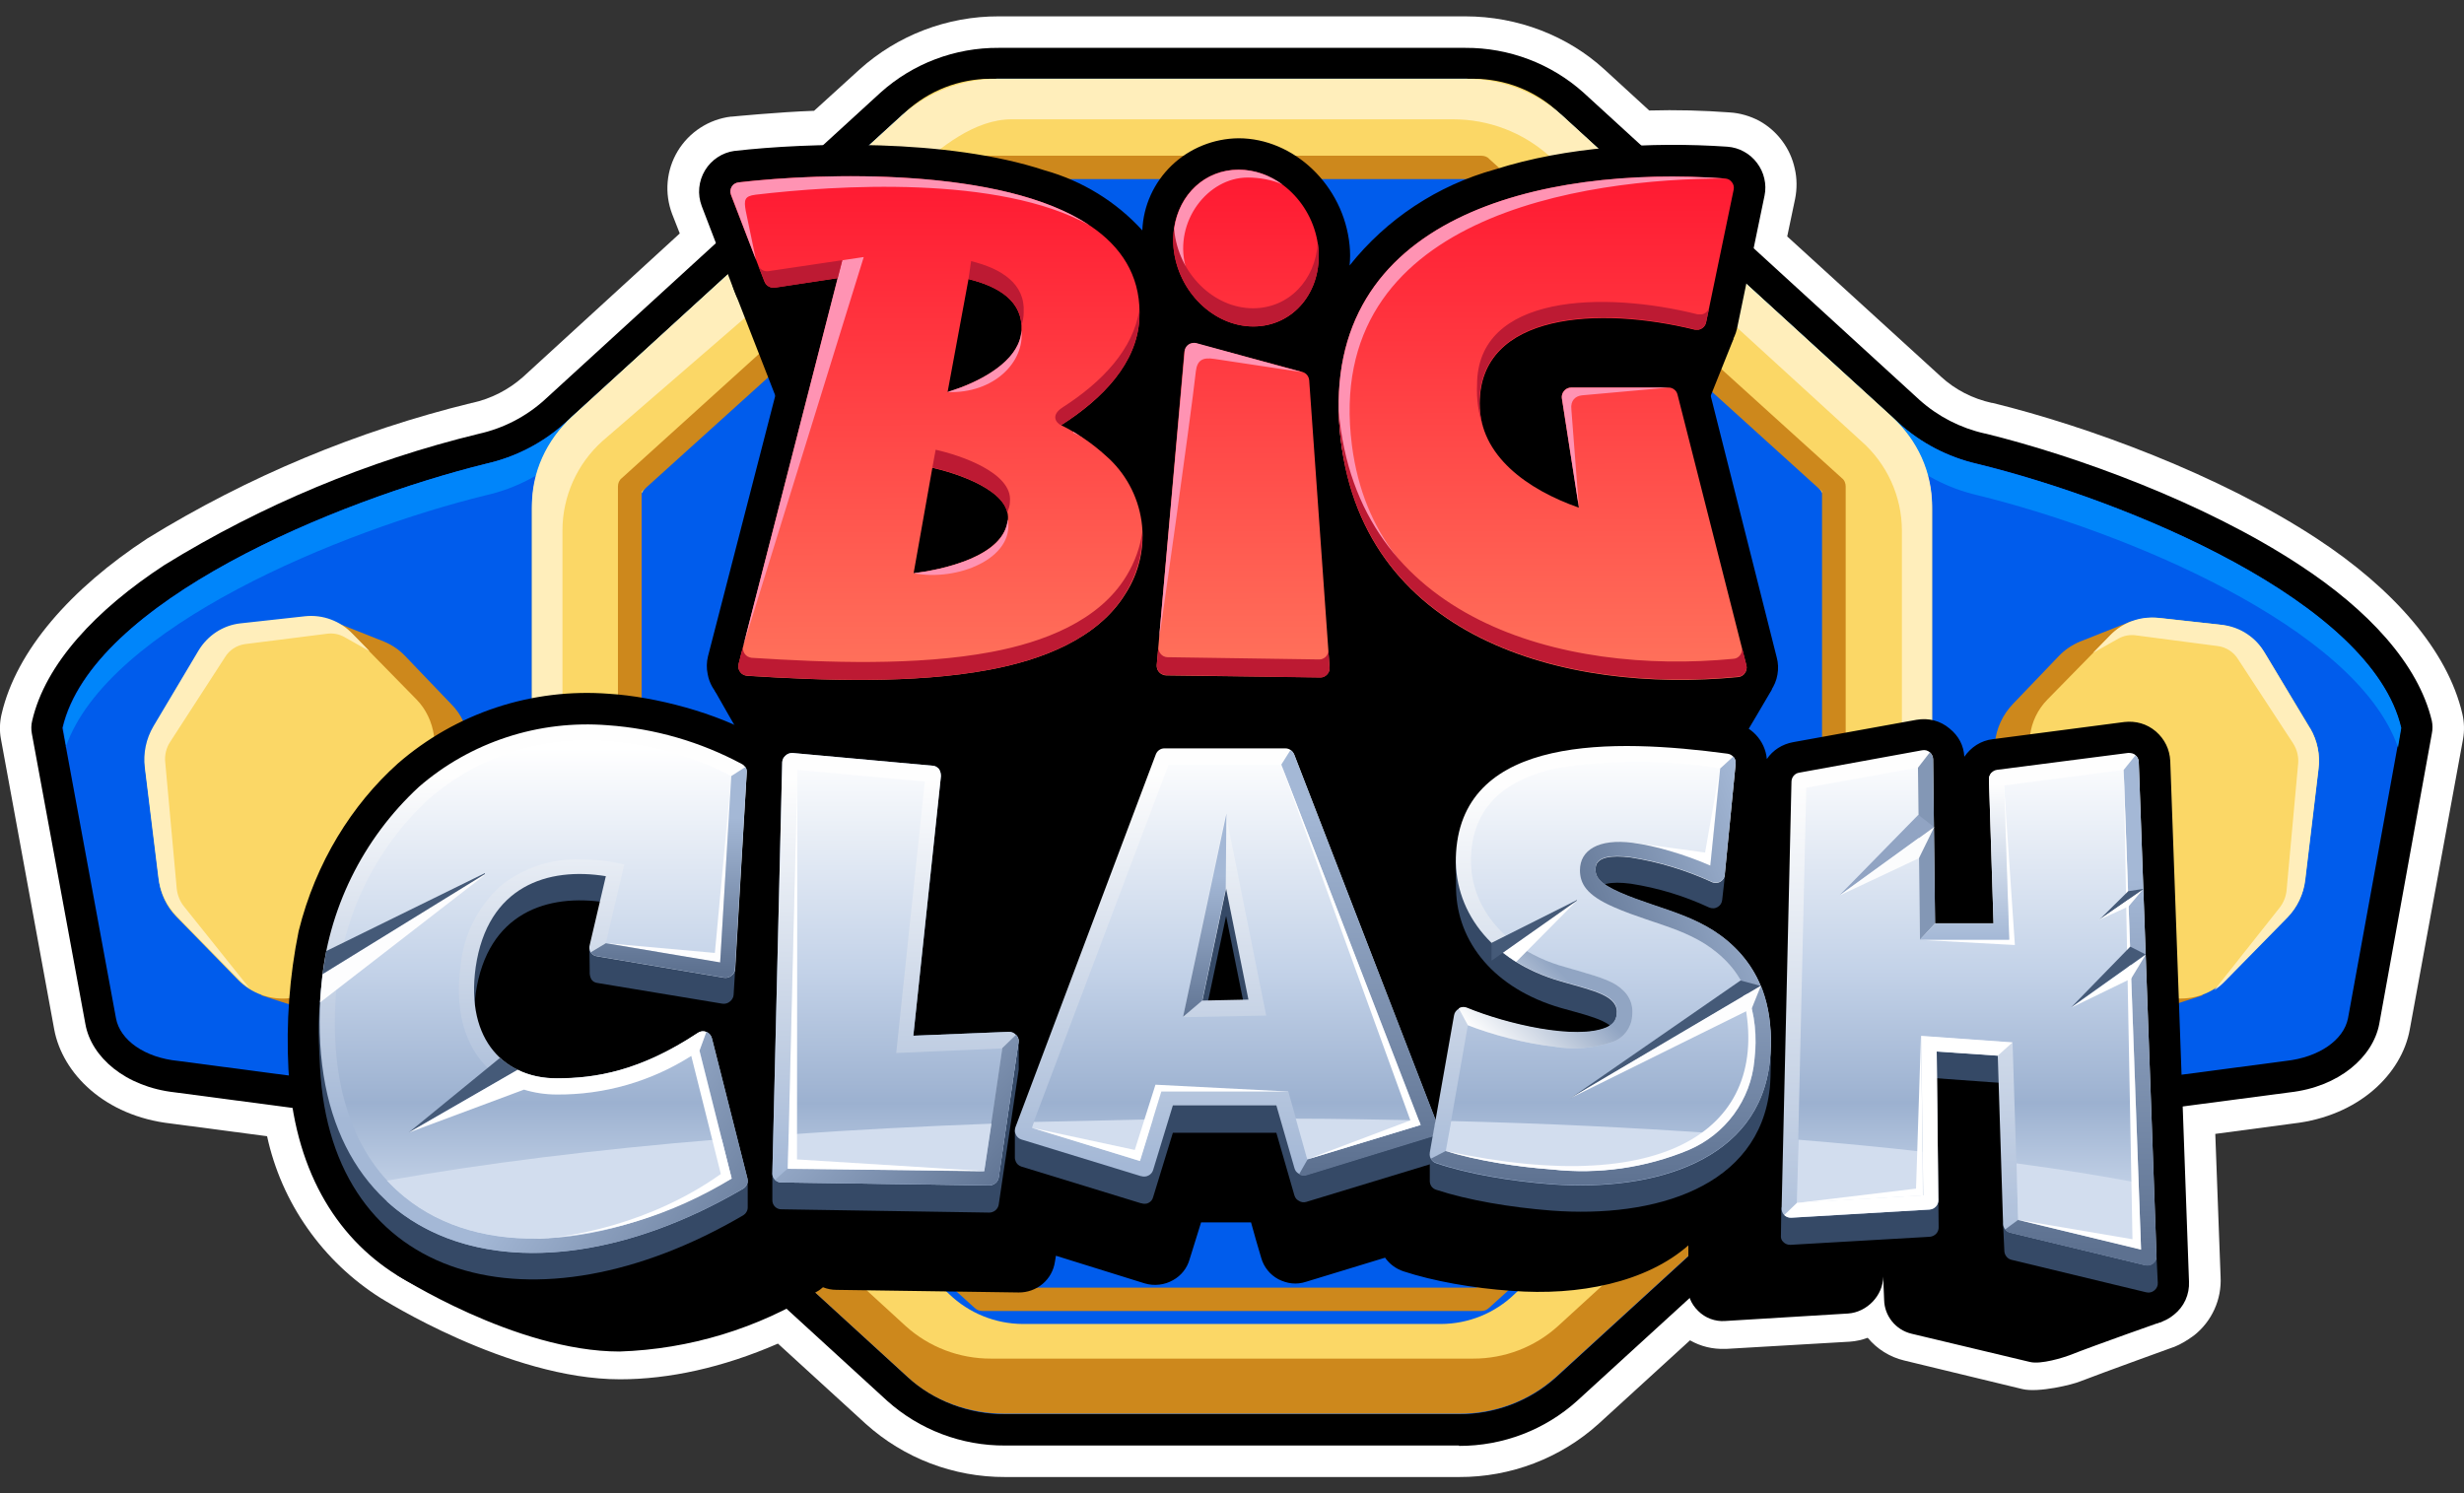 <svg width="33" height="20" viewBox="0 0 33 20" fill="none" xmlns="http://www.w3.org/2000/svg">
<rect x="0" y="0" width="33" height="20" fill="#333333" stroke="none"/>
<g clip-path="url(#clip0_2165_36)">
<g clip-path="url(#clip1_2165_36)">
<path d="M25.014 17.919C24.938 17.947 24.858 17.965 24.776 17.971L23.131 18.067H23.104C22.94 18.074 22.777 18.035 22.634 17.953L21.41 19.071C20.9 19.532 20.232 19.787 19.54 19.784H13.464C12.772 19.787 12.105 19.532 11.594 19.071L10.419 17.997C9.68 18.319 8.958 18.475 8.303 18.475C6.807 18.475 5.104 17.388 5.1 17.388C4.713 17.144 4.38 16.826 4.119 16.454C3.857 16.082 3.673 15.662 3.577 15.219L2.288 15.049C1.404 14.949 0.836 14.38 0.726 13.788L0.013 9.901C-0.009 9.788 -0.004 9.671 0.022 9.562C0.22 8.71 0.95 7.884 1.971 7.214C3.314 6.386 4.781 5.773 6.318 5.397H6.323C6.577 5.341 6.811 5.221 7.005 5.049L9.104 3.127L9.002 2.867C8.95 2.729 8.929 2.582 8.942 2.436C8.955 2.29 9.001 2.149 9.077 2.023C9.153 1.898 9.256 1.791 9.38 1.711C9.503 1.631 9.643 1.58 9.79 1.562H9.803C9.803 1.562 10.424 1.501 10.903 1.484L11.51 0.932C12.02 0.472 12.686 0.217 13.376 0.219H19.624C20.328 0.219 20.997 0.48 21.49 0.932L22.088 1.48C22.448 1.47 22.807 1.479 23.166 1.506C23.302 1.514 23.439 1.554 23.562 1.619C23.683 1.686 23.787 1.778 23.869 1.888C23.951 1.998 24.008 2.124 24.037 2.258C24.068 2.388 24.068 2.532 24.042 2.662L23.936 3.167L25.995 5.045C26.184 5.219 26.418 5.34 26.677 5.397H26.686C27.962 5.71 29.726 6.358 31.029 7.214C32.05 7.884 32.78 8.71 32.978 9.562C33.004 9.674 33.007 9.789 32.987 9.901L32.274 13.788C32.168 14.38 31.596 14.949 30.712 15.049L29.669 15.188L29.74 17.101C29.748 17.251 29.72 17.401 29.658 17.537C29.596 17.674 29.502 17.795 29.383 17.888C29.295 17.953 29.207 18.006 29.119 18.041L29.106 18.045C29.106 18.045 28.178 18.38 27.865 18.501C27.764 18.545 27.302 18.658 27.086 18.606L25.502 18.223C25.31 18.177 25.139 18.07 25.014 17.919Z" fill="white"/>
<path d="M19.54 19.362H13.464C12.879 19.366 12.313 19.151 11.88 18.762L8.65 15.806C8.342 15.531 7.954 15.361 7.542 15.319H7.537L2.345 14.632C1.676 14.558 1.223 14.158 1.144 13.719L0.427 9.828C0.416 9.77 0.417 9.711 0.431 9.654C0.607 8.893 1.285 8.167 2.204 7.567C3.505 6.765 4.927 6.172 6.415 5.81C6.742 5.737 7.044 5.581 7.291 5.358L11.792 1.241C12.225 0.851 12.79 0.637 13.376 0.641H19.624C20.209 0.638 20.775 0.852 21.208 1.241C22.708 2.614 24.208 3.986 25.709 5.358C25.956 5.579 26.256 5.733 26.58 5.806H26.585C27.821 6.11 29.533 6.736 30.796 7.567C31.715 8.167 32.388 8.893 32.569 9.654C32.581 9.711 32.581 9.77 32.569 9.828L31.865 13.715C31.781 14.158 31.328 14.558 30.664 14.632L25.472 15.315H25.463C25.045 15.367 24.653 15.536 24.354 15.81L21.124 18.762C20.692 19.153 20.126 19.369 19.54 19.367V19.362Z" fill="black"/>
<path d="M19.54 18.942H13.464C12.983 18.945 12.518 18.77 12.162 18.45L8.932 15.494C8.56 15.16 8.09 14.951 7.59 14.898L2.389 14.211C1.94 14.168 1.606 13.933 1.553 13.637L0.836 9.75C1.232 8.055 4.514 6.703 6.512 6.211C6.906 6.121 7.27 5.933 7.568 5.663C8.58 4.746 10.991 2.533 12.074 1.546C12.429 1.227 12.892 1.052 13.372 1.055H19.62C20.104 1.055 20.574 1.229 20.918 1.546L25.423 5.663C25.722 5.933 26.085 6.121 26.479 6.211C28.481 6.703 31.759 8.055 32.155 9.75L31.447 13.637C31.39 13.933 31.055 14.163 30.611 14.211L25.41 14.898C24.91 14.951 24.44 15.16 24.068 15.494L20.838 18.45C20.483 18.769 20.02 18.944 19.54 18.942Z" fill="#005CEC"/>
<path d="M0.889 10.007L0.845 9.746C1.241 8.05 4.519 6.703 6.512 6.211C6.907 6.122 7.273 5.933 7.572 5.663C8.584 4.746 10.996 2.533 12.078 1.55C12.432 1.23 12.896 1.053 13.376 1.055H19.624C20.108 1.055 20.579 1.229 20.922 1.55L25.428 5.663C25.726 5.934 26.089 6.124 26.484 6.216C28.486 6.703 31.764 8.055 32.16 9.75L32.116 10.011C31.552 8.389 28.42 7.107 26.484 6.633C26.091 6.542 25.729 6.354 25.432 6.085L20.922 1.968C20.567 1.649 20.104 1.474 19.624 1.476H13.376C12.892 1.476 12.421 1.65 12.078 1.968C10.575 3.341 9.072 4.713 7.568 6.085C7.27 6.354 6.906 6.543 6.512 6.633C4.576 7.107 1.443 8.389 0.88 10.007H0.889Z" fill="#0085FA"/>
<path d="M19.54 18.936H13.455C12.971 18.936 12.5 18.763 12.157 18.445L7.933 14.584C7.709 14.381 7.545 14.121 7.458 13.832L7.22 13.023H25.775L25.538 13.832C25.452 14.121 25.288 14.382 25.062 14.584L20.838 18.445C20.483 18.764 20.02 18.939 19.54 18.936Z" fill="#CD881C"/>
<path d="M12.131 1.498C12.44 1.213 12.847 1.055 13.27 1.055H19.73C20.152 1.055 20.557 1.211 20.865 1.498C21.886 2.429 24.253 4.598 25.331 5.576C25.503 5.735 25.641 5.926 25.735 6.14C25.828 6.353 25.877 6.583 25.876 6.816V12.437C25.876 12.911 25.678 13.359 25.331 13.676L20.865 17.763C20.555 18.044 20.15 18.199 19.73 18.198H13.27C12.849 18.199 12.442 18.044 12.131 17.763L7.669 13.676C7.497 13.518 7.359 13.326 7.265 13.113C7.171 12.9 7.123 12.67 7.124 12.437V6.816C7.124 6.342 7.322 5.894 7.669 5.576L12.131 1.498Z" fill="#FBD766"/>
<path d="M12.716 2.595C12.978 2.341 13.33 2.198 13.697 2.195H19.298C19.667 2.196 20.021 2.34 20.284 2.595L24.156 6.291C24.308 6.438 24.429 6.614 24.51 6.808C24.592 7.002 24.633 7.211 24.631 7.421V12.508C24.631 12.943 24.46 13.348 24.156 13.639L20.284 17.334C20.021 17.589 19.667 17.733 19.298 17.734H13.697C13.329 17.732 12.976 17.588 12.712 17.334L8.84 13.639C8.688 13.491 8.569 13.315 8.488 13.121C8.407 12.927 8.367 12.718 8.369 12.508V7.421C8.369 6.987 8.545 6.582 8.844 6.291L12.716 2.595Z" fill="#005CEC"/>
<path d="M4.453 8.32L5.144 8.594C5.249 8.638 5.346 8.703 5.425 8.786L6.041 9.429C6.182 9.568 6.266 9.755 6.283 9.955L6.442 11.507C6.459 11.685 6.424 11.864 6.34 12.016L5.782 13.029C5.725 13.136 5.642 13.228 5.541 13.296C5.439 13.364 5.323 13.407 5.201 13.42L4.277 13.516C4.18 13.529 4.079 13.516 3.978 13.486L3.502 13.333L4.453 8.32Z" fill="#CD881C"/>
<path d="M7.656 5.585L12.078 1.546C12.433 1.227 12.896 1.052 13.376 1.055H19.624C20.104 1.052 20.567 1.227 20.922 1.546L25.34 5.585C25.683 5.898 25.876 6.324 25.876 6.776V12.485C25.874 12.873 25.73 13.246 25.472 13.537V7.103C25.471 6.878 25.422 6.655 25.329 6.45C25.236 6.245 25.1 6.061 24.93 5.911L20.75 2.09C20.396 1.772 19.935 1.597 19.457 1.598H13.548C13.055 1.598 12.588 1.976 12.245 2.294L8.065 5.911C7.898 6.062 7.765 6.245 7.673 6.45C7.582 6.654 7.534 6.875 7.533 7.098V13.537C7.272 13.247 7.126 12.873 7.124 12.485V6.772C7.124 6.324 7.313 5.903 7.66 5.581L7.656 5.585Z" fill="#FFEEBB"/>
<path d="M19.84 2.086C19.879 2.086 19.919 2.099 19.945 2.129L24.666 6.403C24.702 6.429 24.719 6.473 24.719 6.516V13.129C24.719 13.151 24.714 13.172 24.705 13.191C24.696 13.211 24.683 13.228 24.666 13.242L19.945 17.516C19.931 17.53 19.915 17.541 19.897 17.549C19.879 17.556 19.859 17.56 19.84 17.56H13.156C13.136 17.56 13.117 17.556 13.099 17.549C13.081 17.541 13.064 17.53 13.05 17.516L8.329 13.242C8.312 13.229 8.299 13.211 8.29 13.192C8.281 13.172 8.276 13.151 8.276 13.129V6.516C8.276 6.473 8.294 6.429 8.329 6.403L13.05 2.129C13.064 2.115 13.081 2.104 13.099 2.097C13.117 2.09 13.136 2.086 13.156 2.086H19.844H19.84ZM8.593 6.582V13.06L13.218 17.247H19.774L24.402 13.06V6.582L19.782 2.399H13.226L8.598 6.582H8.593Z" fill="#CD881C"/>
<path d="M2.649 8.77C2.785 8.544 3.018 8.396 3.282 8.366L4.057 8.279C4.184 8.264 4.313 8.279 4.434 8.322C4.554 8.365 4.663 8.435 4.752 8.526L5.579 9.37C5.707 9.5 5.786 9.674 5.812 9.852L5.993 11.361C6.014 11.545 5.976 11.731 5.883 11.892L5.289 12.879C5.157 13.105 4.924 13.252 4.66 13.283L3.885 13.37C3.757 13.385 3.627 13.37 3.506 13.327C3.385 13.284 3.275 13.214 3.186 13.122L2.363 12.279C2.234 12.147 2.152 11.978 2.13 11.796L1.945 10.292C1.923 10.105 1.962 9.918 2.059 9.757L2.649 8.77Z" fill="#FBD766"/>
<path d="M28.547 8.32L27.856 8.594C27.751 8.638 27.654 8.703 27.575 8.786L26.959 9.429C26.821 9.573 26.736 9.758 26.717 9.955L26.558 11.507C26.541 11.685 26.576 11.864 26.66 12.016L27.218 13.029C27.342 13.255 27.557 13.399 27.799 13.42L28.723 13.516C28.82 13.529 28.926 13.516 29.022 13.486L29.498 13.333L28.547 8.32Z" fill="#CD881C"/>
<path d="M30.347 8.77C30.28 8.659 30.189 8.565 30.08 8.495C29.971 8.425 29.847 8.38 29.718 8.366L28.943 8.279C28.816 8.264 28.687 8.279 28.566 8.322C28.446 8.365 28.337 8.435 28.248 8.526L27.421 9.37C27.292 9.501 27.21 9.671 27.188 9.852L27.003 11.361C26.981 11.544 27.02 11.731 27.117 11.892L27.707 12.879C27.843 13.105 28.076 13.252 28.34 13.283L29.115 13.37C29.242 13.384 29.371 13.369 29.492 13.326C29.612 13.283 29.721 13.213 29.81 13.122L30.637 12.279C30.769 12.148 30.848 11.974 30.87 11.796L31.051 10.292C31.075 10.106 31.036 9.918 30.941 9.757L30.347 8.77Z" fill="#FBD766"/>
<path d="M30.936 9.754L30.329 8.741C30.272 8.64 30.191 8.555 30.094 8.491C29.997 8.426 29.886 8.386 29.77 8.371L28.895 8.276C28.778 8.264 28.66 8.279 28.55 8.32C28.44 8.36 28.341 8.426 28.261 8.51L28.032 8.745L28.371 8.554C28.442 8.514 28.524 8.499 28.604 8.51L29.704 8.654C29.759 8.661 29.812 8.681 29.858 8.711C29.905 8.741 29.944 8.781 29.973 8.828L30.712 9.958C30.765 10.041 30.788 10.139 30.778 10.236L30.624 11.924C30.616 12.011 30.582 12.094 30.527 12.163L29.656 13.263C29.707 13.229 29.755 13.189 29.797 13.145L30.633 12.293C30.765 12.158 30.853 11.976 30.875 11.78L31.051 10.31C31.076 10.119 31.038 9.926 30.941 9.758L30.936 9.754ZM2.055 9.728L2.658 8.715C2.781 8.51 2.988 8.376 3.216 8.35L4.088 8.254C4.204 8.242 4.322 8.257 4.432 8.298C4.542 8.339 4.641 8.404 4.721 8.489L4.95 8.723L4.611 8.532C4.54 8.493 4.458 8.477 4.378 8.489L3.278 8.628C3.224 8.636 3.172 8.656 3.126 8.686C3.081 8.716 3.042 8.755 3.014 8.802L2.279 9.937C2.226 10.018 2.203 10.114 2.213 10.21L2.367 11.902C2.376 11.989 2.411 12.076 2.464 12.141L3.34 13.236C3.288 13.203 3.241 13.163 3.199 13.119L2.363 12.267C2.228 12.126 2.143 11.946 2.121 11.754L1.94 10.28C1.916 10.088 1.957 9.895 2.055 9.728Z" fill="#FFEEBB"/>
<path d="M15.299 3.086C15.312 2.756 15.454 2.444 15.694 2.214C15.934 1.985 16.254 1.855 16.588 1.852C17.327 1.852 17.996 2.482 18.075 3.286C18.084 3.373 18.084 3.469 18.075 3.556C18.57 2.933 19.253 2.482 20.024 2.269C20.979 1.965 22.101 1.895 23.135 1.965C23.213 1.971 23.289 1.993 23.357 2.031C23.425 2.068 23.485 2.12 23.531 2.182C23.578 2.244 23.612 2.315 23.629 2.391C23.647 2.467 23.648 2.545 23.632 2.621L23.263 4.404C23.247 4.475 23.217 4.542 23.175 4.602C23.133 4.662 23.079 4.713 23.016 4.752C22.954 4.791 22.885 4.817 22.812 4.829C22.74 4.841 22.666 4.839 22.594 4.821L22.572 4.812C22.648 4.846 22.715 4.897 22.769 4.96C22.822 5.023 22.86 5.098 22.88 5.178L23.795 8.804C23.816 8.88 23.819 8.959 23.805 9.036C23.792 9.114 23.761 9.187 23.716 9.252C23.671 9.317 23.613 9.371 23.544 9.411C23.476 9.451 23.399 9.475 23.32 9.482C21.384 9.669 19.188 9.199 18.137 7.621L18.225 8.908C18.231 8.983 18.221 9.058 18.196 9.129C18.171 9.2 18.132 9.266 18.08 9.321C18.028 9.376 17.966 9.42 17.896 9.45C17.826 9.48 17.751 9.495 17.675 9.495L15.607 9.465C15.494 9.462 15.385 9.425 15.294 9.359C15.204 9.293 15.136 9.201 15.101 9.095C15.077 9.025 15.068 8.951 15.074 8.878V8.873L15.101 8.578C14.595 9.01 13.976 9.292 13.314 9.391C12.28 9.582 11.031 9.539 9.979 9.473C9.857 9.465 9.742 9.417 9.651 9.337C9.56 9.257 9.499 9.149 9.478 9.03C9.461 8.951 9.463 8.869 9.482 8.791L10.657 4.239L10.437 4.269C10.314 4.288 10.188 4.264 10.081 4.203C9.974 4.141 9.891 4.045 9.847 3.93L9.398 2.76C9.369 2.682 9.357 2.599 9.365 2.516C9.373 2.433 9.399 2.353 9.442 2.282C9.484 2.212 9.542 2.152 9.61 2.107C9.679 2.061 9.757 2.032 9.838 2.021H9.843C10.802 1.912 12.676 1.847 13.992 2.282C14.496 2.423 14.949 2.701 15.299 3.086Z" fill="black"/>
<path d="M10.243 3.177C11.15 3.073 23.219 4.534 23.219 4.534L22.867 5.412C22.849 5.477 22.48 6.034 22.506 6.142L23.729 9.238C23.729 9.238 23.333 9.916 23.289 9.977C23.247 10.038 23.192 10.089 23.129 10.126C23.065 10.164 22.994 10.187 22.92 10.195C21.098 10.368 19.202 10.16 18.212 8.673C18.212 8.673 18.229 9.047 18.207 9.112C18.181 9.177 18.04 9.99 17.992 10.042C17.943 10.095 17.884 10.136 17.818 10.164C17.752 10.192 17.68 10.205 17.609 10.203L15.668 10.173C15.562 10.171 15.459 10.137 15.373 10.074C15.287 10.012 15.223 9.925 15.189 9.825C15.167 9.758 15.16 9.687 15.167 9.616L15.189 9.342C14.715 9.748 14.133 10.012 13.512 10.103C12.536 10.282 11.365 10.242 10.371 10.182C10.295 10.176 10.221 10.154 10.155 10.117C10.089 10.081 10.032 10.03 9.988 9.969C9.944 9.908 9.57 9.247 9.57 9.247C9.57 9.247 10.578 5.803 10.538 5.695L9.825 3.869C9.798 3.796 9.787 3.718 9.794 3.64C9.801 3.563 9.825 3.488 9.865 3.421C9.905 3.354 9.96 3.298 10.025 3.256C10.091 3.214 10.165 3.187 10.243 3.177Z" fill="black"/>
<path d="M16.676 15.941C19.109 15.941 21.085 13.968 21.085 11.537C21.085 9.102 19.105 7.133 16.672 7.133C14.238 7.133 12.263 9.102 12.263 11.537C12.263 13.972 14.238 15.941 16.672 15.941H16.676Z" fill="black"/>
<path d="M11.22 3.726L9.891 8.9C9.887 8.917 9.887 8.935 9.891 8.953C9.895 8.97 9.903 8.987 9.914 9.001C9.924 9.016 9.938 9.028 9.954 9.036C9.97 9.045 9.988 9.05 10.006 9.052C11.026 9.117 12.236 9.16 13.24 8.973C13.944 8.843 14.7 8.56 15.074 7.952C15.261 7.663 15.336 7.318 15.288 6.98C15.239 6.641 15.07 6.33 14.81 6.104C14.631 5.941 14.43 5.803 14.212 5.695C14.78 5.334 15.224 4.86 15.259 4.282C15.382 2.186 11.422 2.265 9.891 2.443C9.873 2.445 9.856 2.452 9.841 2.462C9.826 2.471 9.813 2.484 9.803 2.5C9.793 2.516 9.786 2.535 9.783 2.555C9.781 2.574 9.783 2.594 9.79 2.613L10.239 3.773C10.249 3.8 10.269 3.822 10.293 3.836C10.318 3.85 10.347 3.856 10.375 3.852L11.22 3.726ZM23.104 2.391C20.649 2.217 17.692 2.891 17.943 5.76C18.185 8.552 20.957 9.295 23.28 9.069C23.298 9.067 23.315 9.062 23.33 9.053C23.346 9.044 23.359 9.032 23.368 9.017C23.379 9.003 23.386 8.986 23.39 8.969C23.394 8.952 23.394 8.934 23.39 8.917L22.466 5.282C22.459 5.256 22.444 5.233 22.422 5.217C22.401 5.2 22.375 5.191 22.348 5.191H21.045C21.027 5.19 21.009 5.193 20.992 5.2C20.967 5.211 20.946 5.231 20.933 5.255C20.919 5.279 20.914 5.307 20.918 5.334L21.146 6.8C20.46 6.56 19.813 6.104 19.818 5.404C19.818 4.186 21.419 4.1 22.7 4.417H22.748C22.764 4.414 22.779 4.408 22.792 4.4C22.806 4.391 22.819 4.38 22.829 4.366C22.839 4.353 22.846 4.337 22.849 4.321L23.219 2.539C23.222 2.523 23.222 2.507 23.219 2.491C23.215 2.473 23.208 2.457 23.197 2.443C23.187 2.429 23.174 2.416 23.159 2.407C23.143 2.398 23.126 2.393 23.109 2.391H23.104ZM16.588 2.273C17.125 2.273 17.6 2.743 17.657 3.326C17.71 3.904 17.323 4.373 16.786 4.373C16.254 4.373 15.774 3.904 15.717 3.321C15.664 2.743 16.051 2.273 16.588 2.273ZM15.862 4.708L15.492 8.908C15.49 8.934 15.496 8.96 15.509 8.983C15.523 9.006 15.543 9.024 15.567 9.034C15.582 9.042 15.599 9.046 15.616 9.047L17.684 9.073C17.699 9.073 17.713 9.07 17.728 9.065C17.744 9.058 17.759 9.048 17.772 9.034C17.784 9.022 17.793 9.008 17.799 8.992C17.805 8.977 17.808 8.96 17.807 8.943L17.534 5.095C17.532 5.07 17.523 5.046 17.508 5.026C17.491 5.004 17.468 4.989 17.442 4.982L16.02 4.6C16.003 4.595 15.985 4.594 15.968 4.597C15.95 4.6 15.934 4.607 15.919 4.617C15.903 4.628 15.889 4.643 15.88 4.66C15.87 4.675 15.864 4.691 15.862 4.708ZM12.236 7.678L12.487 6.265C12.808 6.339 13.534 6.569 13.499 6.96C13.446 7.452 12.632 7.63 12.236 7.678ZM12.69 5.256L12.971 3.739C13.385 3.839 13.702 4.043 13.68 4.426C13.658 4.847 13.108 5.126 12.685 5.252L12.69 5.256Z" fill="url(#paint0_linear_2165_36)"/>
<path d="M15.523 8.552L15.866 4.708C15.867 4.69 15.871 4.672 15.88 4.656C15.889 4.64 15.901 4.626 15.916 4.616C15.932 4.605 15.949 4.598 15.968 4.595C15.985 4.591 16.003 4.591 16.02 4.595L17.446 4.986L16.267 4.808C16.104 4.782 16.034 4.826 16.016 4.973C15.946 5.604 15.532 8.539 15.523 8.552ZM14.59 3.017C13.376 2.339 11.185 2.482 10.12 2.608C9.97 2.626 9.962 2.678 9.988 2.826L10.124 3.478L9.79 2.608C9.783 2.591 9.781 2.572 9.782 2.553C9.784 2.534 9.789 2.516 9.799 2.5C9.809 2.484 9.822 2.47 9.838 2.461C9.854 2.451 9.872 2.445 9.891 2.443C11.009 2.313 13.42 2.234 14.59 3.017ZM11.282 3.486L11.568 3.443L9.953 8.656L11.282 3.478V3.486ZM14.494 5.856C14.453 5.835 14.412 5.814 14.37 5.795L14.379 5.786L14.489 5.856H14.494ZM15.875 3.56C15.963 3.9 15.682 3.352 15.726 3.056C15.792 2.604 16.139 2.273 16.588 2.273C16.804 2.273 17.006 2.347 17.178 2.473C17.046 2.408 16.861 2.378 16.711 2.378C16.174 2.378 15.726 2.965 15.875 3.56ZM13.499 6.965C13.583 7.482 12.822 7.791 12.236 7.678L12.417 7.652C12.839 7.573 13.455 7.391 13.495 6.965H13.499ZM13.68 4.426C13.724 4.852 13.31 5.273 12.69 5.252L12.879 5.186C13.257 5.039 13.662 4.782 13.68 4.426ZM23.104 2.391C21.226 2.391 17.71 2.878 18.106 5.965C18.264 7.182 18.942 7.86 19.765 8.386C18.858 7.865 18.058 7.056 17.943 5.76C17.692 2.891 20.649 2.213 23.104 2.391ZM21.146 6.8L20.918 5.334C20.915 5.308 20.921 5.281 20.934 5.257C20.948 5.234 20.968 5.215 20.992 5.204C21.009 5.196 21.027 5.191 21.045 5.191H22.348L21.19 5.295C21.098 5.304 21.032 5.365 21.045 5.482L21.146 6.8Z" fill="#FF93B3"/>
<path d="M23.329 8.668L23.39 8.911C23.394 8.928 23.394 8.946 23.39 8.963C23.387 8.981 23.38 8.998 23.369 9.013C23.358 9.028 23.345 9.041 23.329 9.05C23.314 9.058 23.297 9.062 23.28 9.063C20.957 9.289 18.185 8.546 17.943 5.755C17.936 5.674 17.932 5.592 17.93 5.511C18.172 8.307 20.922 9.046 23.219 8.824C23.236 8.823 23.254 8.817 23.269 8.808C23.284 8.799 23.297 8.787 23.307 8.772C23.318 8.757 23.326 8.74 23.329 8.722C23.333 8.704 23.333 8.686 23.329 8.668ZM10.239 3.772L10.151 3.55C10.162 3.578 10.182 3.6 10.208 3.616C10.232 3.63 10.26 3.636 10.287 3.633L11.282 3.485L11.22 3.724L10.375 3.855C10.347 3.857 10.319 3.851 10.295 3.836C10.271 3.821 10.253 3.798 10.243 3.772H10.239ZM9.953 8.655C9.949 8.673 9.949 8.691 9.953 8.709C9.956 8.727 9.964 8.744 9.975 8.759C9.985 8.773 9.999 8.785 10.014 8.794C10.031 8.803 10.049 8.809 10.067 8.811C11.079 8.876 12.28 8.92 13.275 8.733C13.97 8.603 14.722 8.32 15.088 7.711C15.202 7.524 15.272 7.32 15.299 7.124C15.305 7.416 15.225 7.703 15.07 7.95C14.7 8.559 13.944 8.842 13.24 8.972C12.236 9.159 11.026 9.116 10.006 9.05C9.978 9.049 9.952 9.038 9.931 9.02C9.91 9.002 9.896 8.977 9.891 8.95C9.887 8.932 9.887 8.912 9.891 8.894L9.953 8.655ZM14.212 5.698C14.137 5.659 14.071 5.559 14.234 5.455C14.762 5.116 15.18 4.676 15.259 4.146V4.276C15.224 4.863 14.775 5.333 14.212 5.694V5.698ZM12.971 3.737L13.006 3.498C13.416 3.598 13.732 3.803 13.71 4.185C13.71 4.25 13.697 4.307 13.68 4.359C13.666 4.016 13.358 3.833 12.971 3.737ZM12.487 6.263L12.531 6.024C12.848 6.094 13.565 6.329 13.526 6.72C13.526 6.772 13.508 6.82 13.49 6.863C13.411 6.529 12.782 6.329 12.487 6.263ZM22.695 4.411C21.419 4.089 19.818 4.181 19.813 5.398C19.813 5.511 19.831 5.62 19.862 5.72C19.8 5.538 19.773 5.346 19.782 5.155C19.782 3.937 21.476 3.894 22.739 4.211H22.792C22.808 4.208 22.823 4.202 22.837 4.193C22.851 4.184 22.862 4.173 22.871 4.159C22.881 4.146 22.889 4.131 22.893 4.116L22.849 4.316C22.842 4.347 22.823 4.375 22.796 4.394C22.782 4.404 22.765 4.411 22.748 4.414C22.73 4.417 22.712 4.416 22.695 4.411ZM15.514 8.668C15.512 8.701 15.524 8.734 15.545 8.759C15.556 8.772 15.569 8.783 15.584 8.79C15.6 8.798 15.616 8.802 15.633 8.803L17.666 8.833C17.683 8.834 17.699 8.831 17.714 8.824C17.731 8.817 17.746 8.807 17.758 8.794C17.78 8.769 17.792 8.736 17.789 8.703L17.807 8.942C17.808 8.958 17.806 8.975 17.801 8.99C17.796 9.006 17.787 9.021 17.776 9.033C17.764 9.047 17.75 9.058 17.733 9.066C17.716 9.074 17.698 9.077 17.679 9.076L15.616 9.042C15.599 9.041 15.583 9.038 15.568 9.031C15.552 9.024 15.539 9.015 15.528 9.003C15.515 8.99 15.506 8.975 15.5 8.958C15.494 8.942 15.492 8.924 15.492 8.907L15.514 8.668ZM17.648 3.255L17.657 3.32C17.71 3.903 17.323 4.372 16.786 4.372C16.249 4.372 15.774 3.903 15.717 3.32C15.71 3.231 15.712 3.142 15.726 3.055V3.081C15.783 3.663 16.254 4.129 16.782 4.129C17.261 4.129 17.618 3.75 17.648 3.255Z" fill="#BD1A33"/>
<path d="M25.67 9.641C25.832 9.614 25.986 9.654 26.11 9.758C26.233 9.858 26.299 9.984 26.308 10.136C26.396 10.01 26.528 9.919 26.69 9.901L28.45 9.671C28.604 9.654 28.75 9.693 28.873 9.797C28.992 9.901 29.058 10.036 29.066 10.193L29.317 17.167C29.321 17.251 29.305 17.335 29.27 17.413C29.235 17.49 29.182 17.557 29.115 17.61C29.051 17.664 28.975 17.702 28.893 17.721C28.811 17.74 28.726 17.739 28.644 17.719L26.84 17.284C26.724 17.256 26.619 17.192 26.544 17.1C26.468 17.008 26.425 16.894 26.422 16.775L26.409 16.415C26.409 16.706 26.162 16.967 25.872 16.98L24.002 17.093C23.926 17.098 23.85 17.088 23.778 17.061C23.707 17.035 23.642 16.994 23.588 16.941C23.534 16.889 23.492 16.825 23.464 16.756C23.437 16.686 23.425 16.611 23.43 16.536L23.439 16.175L23.443 15.945C22.796 16.51 21.776 16.715 20.746 16.641C20.156 16.597 19.558 16.488 19.1 16.336C18.988 16.299 18.891 16.228 18.823 16.132L17.618 16.497C17.468 16.541 17.327 16.527 17.195 16.454C17.063 16.384 16.975 16.28 16.931 16.132L16.777 15.593H16.016L15.84 16.158C15.796 16.297 15.717 16.401 15.589 16.471C15.524 16.506 15.452 16.529 15.378 16.536C15.304 16.544 15.229 16.536 15.158 16.515L13.807 16.101L13.794 16.193C13.776 16.323 13.71 16.443 13.608 16.529C13.507 16.614 13.377 16.66 13.244 16.658L10.463 16.619C10.392 16.618 10.322 16.603 10.256 16.575C10.23 16.602 10.201 16.626 10.168 16.645C8.325 17.723 6.508 17.819 5.315 17.08C4.488 16.562 3.934 15.645 3.863 14.323C3.831 13.703 3.876 13.08 4 12.471C4.228 11.549 4.717 10.775 5.328 10.227C5.713 9.892 6.161 9.637 6.647 9.476C7.133 9.316 7.647 9.253 8.158 9.293C8.778 9.332 9.605 9.549 10.155 9.871L10.168 9.88C10.248 9.78 10.38 9.645 10.652 9.671L12.522 9.841C12.595 9.846 12.666 9.866 12.73 9.9C12.794 9.933 12.851 9.98 12.896 10.036C12.993 10.154 13.033 10.293 13.02 10.441L12.703 13.436L13.495 13.401C13.592 13.401 13.684 13.419 13.768 13.458L15.083 9.967V9.962C15.167 9.745 15.365 9.61 15.598 9.61H17.213C17.442 9.61 17.64 9.741 17.723 9.958L19.074 13.454C19.118 13.319 19.206 13.21 19.338 13.141C19.382 13.11 19.439 13.093 19.492 13.08C19.235 12.752 19.09 12.351 19.078 11.936C19.077 11.8 19.077 11.664 19.078 11.527V11.388C19.144 10.388 19.791 9.88 20.693 9.675C21.441 9.506 22.383 9.567 23.192 9.675C23.448 9.71 23.641 9.919 23.663 10.167C23.742 10.049 23.87 9.967 24.015 9.941L25.67 9.641Z" fill="black"/>
<path d="M19.162 10.916L28.965 17.699C28.965 17.699 28.063 18.016 27.711 18.155C27.641 18.181 27.333 18.281 27.183 18.242L25.599 17.864C25.496 17.839 25.405 17.781 25.339 17.699C25.273 17.617 25.236 17.516 25.234 17.412L25.221 17.099C25.221 17.351 25.005 17.577 24.75 17.594L23.104 17.694C23.038 17.699 22.971 17.689 22.909 17.666C22.847 17.643 22.79 17.606 22.744 17.56C22.642 17.46 22.598 17.342 22.603 17.203L22.612 16.886V16.681C22.048 17.177 21.146 17.36 20.244 17.29C19.725 17.255 19.197 17.16 18.797 17.029C18.697 16.996 18.61 16.932 18.55 16.846L17.494 17.168C17.362 17.212 17.239 17.194 17.12 17.134C17.065 17.104 17.016 17.064 16.977 17.015C16.938 16.966 16.909 16.911 16.892 16.851C16.844 16.692 16.799 16.533 16.755 16.373H16.086L15.932 16.868C15.899 16.986 15.82 17.086 15.712 17.146C15.655 17.179 15.591 17.2 15.526 17.207C15.46 17.215 15.393 17.209 15.33 17.19L14.142 16.82L14.128 16.903C14.111 17.017 14.053 17.122 13.964 17.197C13.875 17.272 13.761 17.313 13.644 17.312L11.202 17.277C11.14 17.277 11.079 17.265 11.022 17.242C10.996 17.264 10.969 17.286 10.943 17.299C10.149 17.794 9.237 18.072 8.298 18.103C6.904 18.103 5.315 17.077 5.315 17.077L13.006 10.242C13.006 10.242 13.341 11.355 13.394 11.49C13.438 11.62 13.464 11.712 13.451 11.842L13.174 14.477L18.383 14.49L19.162 10.916Z" fill="black"/>
<path d="M28.741 17.309L26.937 16.874C26.911 16.867 26.888 16.852 26.871 16.83C26.855 16.809 26.845 16.784 26.844 16.757L26.827 16.396L27.386 14.548L25.595 14.418L25.96 16.074L25.964 16.435C25.966 16.468 25.954 16.5 25.932 16.524C25.91 16.548 25.879 16.563 25.846 16.566L23.976 16.674C23.958 16.674 23.941 16.671 23.925 16.664C23.909 16.658 23.895 16.648 23.883 16.635C23.857 16.613 23.848 16.578 23.852 16.544L23.857 16.183C25.63 12.213 27.306 12.431 28.882 16.826L28.899 17.183C28.9 17.202 28.897 17.221 28.889 17.238C28.881 17.255 28.87 17.271 28.855 17.283C28.84 17.296 28.821 17.306 28.801 17.31C28.781 17.315 28.761 17.314 28.741 17.309Z" fill="#354966"/>
<path d="M28.675 16.738L28.442 10.312L26.844 10.52L26.91 12.581H25.714L25.687 10.281L24.191 10.551L24.064 16.116L25.753 16.012L25.731 13.877L26.954 13.964L27.029 16.342L28.675 16.733V16.738Z" fill="#8397B5"/>
<path d="M28.728 16.946L26.924 16.511C26.897 16.504 26.873 16.489 26.855 16.468C26.838 16.447 26.828 16.421 26.827 16.393L26.756 14.141L25.938 14.085L25.96 16.072C25.961 16.105 25.95 16.136 25.927 16.161C25.905 16.185 25.874 16.2 25.841 16.202L23.993 16.311C23.976 16.312 23.958 16.31 23.941 16.304C23.924 16.298 23.909 16.288 23.896 16.276C23.884 16.264 23.874 16.249 23.868 16.232C23.862 16.215 23.86 16.198 23.861 16.18L23.993 10.472C23.993 10.411 24.037 10.359 24.094 10.35L25.74 10.05C25.758 10.046 25.778 10.046 25.796 10.05C25.814 10.055 25.831 10.064 25.846 10.076C25.86 10.088 25.871 10.103 25.878 10.119C25.886 10.136 25.89 10.154 25.89 10.172L25.916 12.367H26.699L26.638 10.441C26.636 10.41 26.647 10.379 26.667 10.355C26.687 10.331 26.716 10.315 26.748 10.311L28.503 10.085C28.538 10.085 28.574 10.089 28.6 10.115C28.613 10.126 28.624 10.139 28.631 10.154C28.639 10.169 28.643 10.185 28.644 10.202L28.882 16.82C28.883 16.838 28.879 16.857 28.872 16.875C28.864 16.892 28.852 16.907 28.838 16.92C28.823 16.932 28.805 16.941 28.786 16.946C28.767 16.95 28.747 16.95 28.728 16.946Z" fill="url(#paint1_linear_2165_36)"/>
<path d="M28.675 16.738L28.442 10.312L26.844 10.52L26.91 12.581H25.714L25.687 10.281L24.191 10.551L24.064 16.116L25.753 16.012L25.731 13.877L26.954 13.964L27.029 16.342L28.675 16.733V16.738Z" fill="url(#paint2_linear_2165_36)"/>
<path d="M25.714 12.589L26.985 12.658L26.84 10.523L26.906 12.589H25.709H25.714Z" fill="white"/>
<path d="M25.749 15.427L25.753 16.014L24.068 16.113L24.086 15.266C24.658 15.313 25.216 15.366 25.749 15.427ZM28.64 15.844L28.675 16.739L27.029 16.34L27.007 15.583C27.592 15.661 28.138 15.748 28.64 15.844Z" fill="#D2DDEE"/>
<path d="M27.034 16.343L28.675 16.735L28.442 10.313L28.6 10.117C28.613 10.128 28.624 10.141 28.631 10.156C28.639 10.171 28.643 10.187 28.644 10.204L28.882 16.822C28.883 16.841 28.88 16.861 28.873 16.879C28.865 16.897 28.853 16.913 28.838 16.926C28.822 16.938 28.804 16.946 28.785 16.95C28.766 16.954 28.746 16.953 28.728 16.948L26.924 16.513C26.896 16.507 26.871 16.491 26.853 16.469L27.029 16.339L27.034 16.343Z" fill="url(#paint3_linear_2165_36)"/>
<path d="M24.068 16.11L25.758 16.01L25.731 13.875L26.954 13.962L26.756 14.14L25.938 14.084L25.96 16.071C25.961 16.103 25.95 16.135 25.927 16.16C25.905 16.184 25.874 16.199 25.841 16.201L23.993 16.31C23.976 16.311 23.958 16.309 23.941 16.303C23.924 16.297 23.909 16.287 23.896 16.275L24.068 16.11Z" fill="white"/>
<path d="M25.714 12.587L25.687 10.283L25.846 10.078C25.86 10.09 25.871 10.105 25.878 10.121C25.886 10.138 25.89 10.156 25.89 10.174L25.916 12.369" fill="#8397B5"/>
<path d="M26.84 10.521L26.91 12.586H25.714L25.916 12.369H26.699L26.638 10.447C26.636 10.43 26.639 10.412 26.645 10.396C26.651 10.379 26.66 10.364 26.673 10.352L26.844 10.521H26.84Z" fill="url(#paint4_linear_2165_36)"/>
<path d="M28.675 16.739L28.442 10.312L28.56 16.599L27.029 16.339L28.675 16.739ZM25.727 13.878L25.661 15.921L24.064 16.113L25.753 16.012L25.731 13.878H25.727Z" fill="white"/>
<path d="M25.903 11.075L24.636 11.992L25.692 10.914L25.903 11.079V11.075Z" fill="#91A4C3"/>
<path d="M25.903 11.078L24.636 11.995L25.7 11.495L25.903 11.082V11.078Z" fill="#FBFCFD"/>
<path d="M28.736 12.784L27.738 13.493L28.53 12.68L28.736 12.784Z" fill="#455A78"/>
<path d="M28.736 12.789L27.738 13.498L28.543 13.107L28.736 12.789Z" fill="white"/>
<path d="M28.706 11.911L28.116 12.319L28.503 11.937L28.706 11.906V11.911Z" fill="#455A78"/>
<path d="M28.706 11.911L28.107 12.324L28.508 12.141L28.706 11.906V11.911Z" fill="white"/>
<path d="M15.281 16.117L13.68 15.626C13.663 15.62 13.648 15.612 13.635 15.601C13.622 15.589 13.612 15.576 13.605 15.56C13.596 15.541 13.591 15.52 13.592 15.499V15.147L15.479 10.469C15.488 10.445 15.505 10.425 15.526 10.411C15.547 10.397 15.572 10.39 15.598 10.391H17.213C17.238 10.391 17.263 10.399 17.284 10.413C17.305 10.426 17.322 10.446 17.332 10.469L19.224 15.004L19.285 15.491C19.287 15.507 19.284 15.524 19.275 15.538C19.266 15.552 19.253 15.563 19.237 15.569L17.494 16.099C17.478 16.104 17.461 16.105 17.445 16.103C17.428 16.101 17.412 16.095 17.398 16.086C17.383 16.079 17.37 16.068 17.359 16.056C17.349 16.043 17.341 16.028 17.336 16.012L17.094 15.173H15.708L15.444 16.034C15.44 16.051 15.432 16.066 15.422 16.08C15.411 16.093 15.398 16.104 15.382 16.112C15.367 16.12 15.351 16.124 15.334 16.124C15.318 16.125 15.301 16.122 15.286 16.117H15.281ZM16.72 13.756L16.421 12.269L16.104 13.765L16.72 13.756Z" fill="#354966"/>
<path d="M15.281 15.754L13.68 15.263C13.663 15.258 13.648 15.249 13.635 15.238C13.622 15.227 13.612 15.213 13.605 15.197C13.597 15.182 13.592 15.165 13.592 15.148C13.591 15.131 13.594 15.113 13.6 15.097L15.479 10.106C15.488 10.082 15.504 10.06 15.525 10.046C15.546 10.031 15.572 10.023 15.598 10.024H17.213C17.266 10.024 17.31 10.054 17.332 10.106L19.224 14.997L19.188 15.215L17.494 15.736C17.478 15.741 17.461 15.742 17.445 15.74C17.428 15.738 17.412 15.732 17.398 15.723C17.382 15.715 17.369 15.704 17.358 15.691C17.348 15.677 17.34 15.662 17.336 15.645L17.094 14.806H15.708L15.444 15.671C15.439 15.687 15.431 15.702 15.421 15.714C15.41 15.727 15.397 15.738 15.382 15.745C15.368 15.753 15.351 15.758 15.335 15.759C15.318 15.761 15.302 15.759 15.286 15.754H15.281ZM16.72 13.389L16.421 11.902L16.104 13.402L16.72 13.389Z" fill="url(#paint5_linear_2165_36)"/>
<path d="M15.268 15.546L13.816 15.103L15.651 10.242H17.156L19.026 15.068L17.508 15.525L17.252 14.612H15.554L15.268 15.546ZM15.84 13.625L16.958 13.603L16.416 10.899L15.844 13.625H15.84Z" fill="url(#paint6_linear_2165_36)"/>
<path d="M17.512 15.53L19.026 15.069L17.16 10.242L17.283 10.047C17.308 10.062 17.326 10.085 17.336 10.112L19.228 15.003L19.193 15.221L17.499 15.742C17.482 15.748 17.464 15.749 17.447 15.747C17.429 15.745 17.413 15.739 17.398 15.729L17.512 15.53Z" fill="url(#paint7_linear_2165_36)"/>
<path d="M15.844 13.624L16.425 10.898L16.416 11.903L16.1 13.403L15.844 13.62V13.624Z" fill="url(#paint8_linear_2165_36)"/>
<path d="M15.44 14.993L15.264 15.55L13.82 15.106L13.847 15.028L15.44 14.993ZM19.004 15.006L19.026 15.067L17.508 15.528L17.354 14.984C17.912 14.984 18.462 14.997 19.004 15.006Z" fill="#D2DDEE"/>
<path d="M17.16 10.246L18.889 15.007L17.508 15.529L19.026 15.068L17.16 10.242V10.246ZM15.268 15.551L15.554 14.62H17.252L15.475 14.529L15.198 15.403L13.82 15.107L15.268 15.551Z" fill="white"/>
<path d="M8.114 12.088C7.339 11.966 6.53 12.218 6.371 13.305C6.23 14.314 6.829 14.553 7.454 14.8C8.039 15.027 10.014 15.827 10.014 15.827V16.174C10.014 16.196 10.008 16.216 9.997 16.234C9.986 16.253 9.971 16.268 9.953 16.279C7.159 17.914 4.435 17.192 4.286 14.296C4.255 13.731 4.268 13.648 4.29 13.327C4.347 12.531 5.434 11.188 7.37 11.188C8.998 11.188 9.9 12.022 9.847 12.97L9.825 13.327C9.824 13.344 9.819 13.36 9.81 13.375C9.802 13.39 9.791 13.403 9.777 13.414C9.763 13.426 9.747 13.435 9.73 13.44C9.712 13.445 9.694 13.447 9.676 13.444L7.999 13.166C7.983 13.164 7.968 13.159 7.954 13.151C7.94 13.143 7.929 13.131 7.92 13.118C7.903 13.086 7.895 13.05 7.898 13.014L7.894 12.692L8.114 12.088Z" fill="#354966"/>
<path d="M8.114 11.736C7.339 11.61 6.53 11.866 6.371 12.953C6.23 13.958 6.785 14.445 7.454 14.445C7.973 14.445 8.571 14.349 9.346 13.836C9.362 13.825 9.381 13.818 9.401 13.815C9.421 13.813 9.441 13.816 9.46 13.823C9.479 13.83 9.495 13.842 9.508 13.857C9.521 13.872 9.53 13.89 9.535 13.91L10.01 15.784C10.017 15.81 10.015 15.838 10.005 15.863C9.994 15.888 9.976 15.909 9.953 15.923C6.934 17.692 3.995 16.706 4.303 13.206C4.389 12.188 4.855 11.238 5.61 10.54C5.953 10.242 6.354 10.016 6.788 9.874C7.222 9.732 7.68 9.678 8.136 9.714C8.768 9.758 9.383 9.936 9.94 10.236C9.96 10.247 9.976 10.264 9.987 10.284C9.998 10.304 10.003 10.326 10.001 10.349L9.847 12.979C9.846 12.996 9.841 13.013 9.832 13.028C9.824 13.043 9.813 13.056 9.799 13.066C9.785 13.079 9.769 13.088 9.752 13.093C9.734 13.098 9.716 13.1 9.698 13.097L7.999 12.81C7.982 12.808 7.965 12.802 7.949 12.793C7.934 12.784 7.921 12.772 7.911 12.758C7.902 12.743 7.896 12.726 7.894 12.709C7.892 12.692 7.893 12.674 7.898 12.658L8.114 11.736Z" fill="url(#paint9_linear_2165_36)"/>
<path d="M8.36 11.581L8.114 12.634L9.645 12.89L9.794 10.395C9.276 10.125 8.707 9.965 8.122 9.925C7.694 9.89 7.263 9.94 6.855 10.073C6.447 10.206 6.07 10.419 5.746 10.699C5.029 11.362 4.587 12.266 4.506 13.234C4.391 14.547 4.748 15.49 5.421 16.034C6.424 16.855 8.096 16.768 9.799 15.786L9.368 14.073C8.807 14.458 8.14 14.663 7.458 14.66C7.058 14.66 6.697 14.512 6.45 14.216C6.217 13.934 6.09 13.508 6.169 12.929C6.209 12.525 6.397 12.15 6.697 11.873C7 11.625 7.386 11.496 7.779 11.512C8.14 11.512 8.36 11.581 8.36 11.581Z" fill="url(#paint10_linear_2165_36)"/>
<path d="M9.794 10.398L9.574 12.764L8.118 12.633L9.645 12.894L9.794 10.398Z" fill="#FDFDFE"/>
<path d="M5.183 15.816C5.258 15.894 5.337 15.968 5.421 16.033C6.424 16.855 8.096 16.768 9.799 15.786L9.368 14.072L9.46 13.82C9.479 13.828 9.495 13.839 9.508 13.855C9.521 13.87 9.53 13.888 9.535 13.907L10.01 15.781C10.017 15.807 10.015 15.835 10.005 15.86C9.994 15.885 9.976 15.906 9.953 15.92C8.083 17.02 6.239 17.055 5.183 16.094V15.812V15.816Z" fill="url(#paint11_linear_2165_36)"/>
<path d="M9.794 10.395L9.984 10.273C9.997 10.295 10.006 10.317 10.001 10.347L9.843 12.978C9.842 12.995 9.838 13.011 9.83 13.026C9.822 13.041 9.812 13.054 9.799 13.065C9.785 13.077 9.769 13.086 9.752 13.091C9.734 13.097 9.716 13.098 9.698 13.095L7.999 12.808C7.982 12.806 7.965 12.801 7.949 12.792C7.934 12.783 7.921 12.771 7.911 12.756L8.114 12.634L9.645 12.891L9.794 10.395Z" fill="url(#paint12_linear_2165_36)"/>
<path d="M4.286 13.428C4.294 13.302 4.306 13.176 4.321 13.05L6.477 11.711L6.499 11.715L4.286 13.428Z" fill="#FDFDFE"/>
<path d="M4.321 13.043L4.369 12.739L6.494 11.695V11.708L4.321 13.047V13.043ZM6.934 14.33L5.474 15.169L6.697 14.169C6.767 14.234 6.846 14.287 6.934 14.33Z" fill="#455A78"/>
<path d="M9.667 15.258L9.799 15.784C8.096 16.767 6.424 16.854 5.416 16.032C5.334 15.965 5.256 15.892 5.183 15.814C6.446 15.588 7.964 15.397 9.667 15.258Z" fill="#D2DDEE"/>
<path d="M9.258 14.143C8.72 14.486 8.093 14.666 7.454 14.66C7.306 14.66 7.159 14.638 7.018 14.595L5.478 15.169L6.934 14.329C7.093 14.408 7.269 14.443 7.458 14.443C7.977 14.443 8.571 14.347 9.346 13.834C9.362 13.823 9.381 13.816 9.401 13.813C9.421 13.811 9.441 13.814 9.46 13.821L9.368 14.073L9.799 15.786C9 16.277 8.086 16.555 7.146 16.59C7.612 16.59 8.721 16.39 9.654 15.725L9.258 14.143Z" fill="white"/>
<path d="M10.344 16.072V15.716L12.236 14.233L13.512 14.181C13.552 14.181 13.644 13.938 13.644 13.938V14.325L13.376 16.133C13.372 16.163 13.356 16.191 13.333 16.211C13.309 16.231 13.279 16.242 13.248 16.242L10.468 16.198C10.451 16.199 10.435 16.196 10.42 16.19C10.405 16.184 10.391 16.175 10.38 16.164C10.368 16.152 10.359 16.139 10.353 16.124C10.347 16.109 10.344 16.093 10.344 16.077V16.072Z" fill="#354966"/>
<path d="M10.344 15.712L10.476 10.208C10.477 10.191 10.482 10.175 10.489 10.16C10.497 10.145 10.507 10.132 10.52 10.121C10.533 10.109 10.548 10.099 10.565 10.093C10.582 10.087 10.6 10.085 10.617 10.086L12.487 10.256C12.522 10.256 12.549 10.273 12.575 10.299C12.593 10.328 12.602 10.361 12.602 10.395L12.232 13.873L13.508 13.821C13.527 13.82 13.546 13.823 13.564 13.831C13.581 13.839 13.597 13.85 13.609 13.865C13.636 13.891 13.649 13.925 13.64 13.965L13.376 15.769C13.372 15.799 13.356 15.827 13.333 15.847C13.309 15.867 13.279 15.878 13.248 15.878L10.468 15.838C10.451 15.839 10.435 15.836 10.42 15.83C10.405 15.824 10.391 15.815 10.38 15.804C10.368 15.792 10.358 15.777 10.352 15.762C10.346 15.746 10.344 15.729 10.344 15.712Z" fill="#8397B5"/>
<path d="M10.551 15.656L13.182 15.686L13.424 14.043L12.003 14.104L12.386 10.469L10.679 10.312L10.551 15.652V15.656Z" fill="#8397B5"/>
<path d="M10.344 15.712L10.476 10.208C10.477 10.191 10.482 10.175 10.489 10.16C10.497 10.145 10.507 10.132 10.52 10.121C10.533 10.109 10.548 10.099 10.565 10.093C10.582 10.087 10.6 10.085 10.617 10.086L12.487 10.256C12.522 10.256 12.549 10.273 12.575 10.299C12.593 10.328 12.602 10.361 12.602 10.395L12.232 13.873L13.508 13.821C13.527 13.82 13.546 13.823 13.564 13.831C13.581 13.839 13.597 13.85 13.609 13.865C13.636 13.891 13.649 13.925 13.64 13.965L13.376 15.769C13.372 15.799 13.356 15.827 13.333 15.847C13.309 15.867 13.279 15.878 13.248 15.878L10.468 15.838C10.451 15.839 10.435 15.836 10.42 15.83C10.405 15.824 10.391 15.815 10.38 15.804C10.368 15.792 10.358 15.777 10.352 15.762C10.346 15.746 10.344 15.729 10.344 15.712Z" fill="url(#paint13_linear_2165_36)"/>
<path d="M10.551 15.656L13.182 15.686L13.424 14.043L12.003 14.104L12.386 10.469L10.679 10.312L10.551 15.652V15.656Z" fill="url(#paint14_linear_2165_36)"/>
<path d="M13.609 13.859C13.622 13.873 13.632 13.89 13.637 13.908C13.642 13.926 13.643 13.945 13.64 13.964L13.376 15.772C13.371 15.802 13.355 15.829 13.332 15.848C13.308 15.867 13.279 15.877 13.248 15.877L10.468 15.838C10.451 15.838 10.435 15.835 10.42 15.829C10.405 15.823 10.391 15.814 10.38 15.803L10.556 15.646L13.182 15.685L13.424 14.038L13.609 13.859Z" fill="url(#paint15_linear_2165_36)"/>
<path d="M13.279 15.047L13.182 15.69L10.551 15.651L10.564 15.195C11.431 15.134 12.338 15.086 13.279 15.051V15.047Z" fill="#D2DDEE"/>
<path d="M10.551 15.656L13.182 15.686L10.674 15.53L10.679 10.312L10.551 15.652V15.656Z" fill="white"/>
<path d="M19.149 15.476L19.474 13.955C19.477 13.936 19.483 13.918 19.494 13.902C19.505 13.886 19.519 13.873 19.536 13.863C19.553 13.854 19.571 13.848 19.59 13.848C19.61 13.847 19.629 13.851 19.646 13.859C20.17 14.076 21.111 14.294 21.52 14.115C21.557 14.102 21.588 14.078 21.612 14.047C21.635 14.017 21.649 13.98 21.652 13.941C21.683 13.694 21.362 13.629 20.909 13.502C20.007 13.242 19.518 12.615 19.501 11.92L19.496 11.524C20.72 10.846 21.925 10.702 23.104 11.707L23.065 12.055C23.063 12.074 23.057 12.093 23.046 12.11C23.035 12.127 23.02 12.14 23.003 12.15C22.986 12.16 22.966 12.166 22.947 12.166C22.927 12.167 22.907 12.163 22.889 12.155C22.557 12 22.204 11.893 21.842 11.837C21.578 11.802 21.384 11.833 21.371 11.968C21.274 12.855 23.716 12.681 23.716 13.902C23.716 14.124 23.72 14.394 23.703 14.572C23.562 15.902 22.163 16.32 20.777 16.215C20.227 16.172 19.659 16.076 19.237 15.937C19.212 15.93 19.19 15.915 19.174 15.895C19.159 15.874 19.15 15.85 19.149 15.824V15.476Z" fill="#354966"/>
<path d="M19.149 15.438L19.474 13.599C19.477 13.581 19.484 13.564 19.495 13.549C19.506 13.534 19.52 13.521 19.536 13.512C19.552 13.502 19.571 13.497 19.59 13.495C19.609 13.494 19.628 13.496 19.646 13.504C20.17 13.721 21.111 13.943 21.52 13.764C21.6 13.725 21.644 13.673 21.652 13.591C21.683 13.338 21.362 13.277 20.909 13.147C19.945 12.873 19.452 12.169 19.501 11.417C19.602 9.843 21.613 9.891 23.135 10.095C23.168 10.099 23.198 10.116 23.219 10.142C23.239 10.168 23.249 10.201 23.245 10.234L23.1 11.712C23.099 11.733 23.093 11.753 23.082 11.77C23.071 11.787 23.056 11.802 23.038 11.812C23.02 11.822 23 11.827 22.979 11.827C22.958 11.827 22.938 11.822 22.92 11.812C22.577 11.655 22.215 11.545 21.842 11.486C21.578 11.451 21.384 11.482 21.371 11.617C21.353 11.747 21.428 11.838 21.692 11.956C22.264 12.208 22.854 12.26 23.316 12.782C23.654 13.164 23.76 13.66 23.703 14.217C23.562 15.547 22.163 15.964 20.777 15.864C20.227 15.821 19.659 15.725 19.237 15.582C19.208 15.573 19.183 15.554 19.167 15.528C19.151 15.503 19.144 15.472 19.149 15.443V15.438Z" fill="url(#paint16_linear_2165_36)"/>
<path d="M19.448 14.936L19.36 15.415C19.765 15.541 20.284 15.623 20.794 15.662C21.414 15.73 22.041 15.64 22.616 15.402C22.858 15.298 23.068 15.132 23.223 14.921C23.378 14.71 23.472 14.461 23.496 14.201C23.549 13.706 23.465 13.262 23.162 12.923C22.955 12.688 22.722 12.562 22.471 12.462C22.194 12.354 21.899 12.275 21.613 12.149C21.248 11.989 21.16 11.832 21.16 11.654C21.16 11.389 21.406 11.228 21.868 11.289C22.176 11.328 22.576 11.449 22.906 11.593L23.038 10.293C22.307 10.173 21.561 10.173 20.83 10.293C20.214 10.432 19.747 10.754 19.703 11.436C19.659 12.101 20.112 12.715 20.966 12.958C21.261 13.041 21.503 13.101 21.648 13.193C21.806 13.297 21.881 13.432 21.859 13.615C21.854 13.689 21.826 13.761 21.781 13.821C21.736 13.881 21.675 13.927 21.604 13.954C21.35 14.042 21.077 14.064 20.812 14.019C20.416 13.975 19.98 13.858 19.659 13.732L19.448 14.936Z" fill="url(#paint17_linear_2165_36)"/>
<path d="M21.868 11.293C22.176 11.332 22.576 11.453 22.906 11.597L23.034 10.297L22.836 11.419L21.868 11.288V11.293Z" fill="white"/>
<path d="M19.536 13.506C19.552 13.496 19.571 13.49 19.59 13.488C19.609 13.487 19.628 13.49 19.646 13.497C20.17 13.714 21.111 13.936 21.52 13.758C21.6 13.719 21.644 13.667 21.652 13.584C21.662 13.537 21.654 13.487 21.63 13.445C21.542 13.302 21.265 13.241 20.909 13.141C20.627 13.064 20.362 12.934 20.13 12.758L20.297 12.641C20.499 12.784 20.726 12.89 20.966 12.954C21.261 13.041 21.503 13.101 21.648 13.193C21.806 13.297 21.881 13.432 21.859 13.614C21.854 13.689 21.826 13.761 21.781 13.821C21.736 13.881 21.675 13.927 21.604 13.954C21.35 14.042 21.077 14.064 20.812 14.019C20.416 13.975 19.98 13.858 19.659 13.732L19.536 13.506Z" fill="url(#paint18_linear_2165_36)"/>
<path d="M20.13 12.758L21.107 12.062H21.12L20.306 12.884C20.245 12.845 20.186 12.803 20.13 12.758Z" fill="white"/>
<path d="M21.12 12.063L19.976 12.868V12.629L21.12 12.055V12.063Z" fill="#455A78"/>
<path d="M23.584 13.203C23.707 13.508 23.738 13.847 23.703 14.216C23.562 15.542 22.163 15.96 20.777 15.86C20.227 15.816 19.659 15.72 19.237 15.577C19.206 15.568 19.179 15.548 19.162 15.521L19.364 15.416C19.765 15.542 20.288 15.625 20.794 15.664C21.414 15.732 22.041 15.642 22.616 15.403C22.858 15.3 23.068 15.134 23.223 14.923C23.378 14.712 23.472 14.463 23.496 14.203C23.539 13.903 23.506 13.596 23.399 13.312L23.584 13.203Z" fill="url(#paint19_linear_2165_36)"/>
<path d="M23.399 13.311C23.344 13.168 23.264 13.035 23.162 12.92C22.955 12.689 22.722 12.563 22.471 12.463C22.194 12.355 21.899 12.276 21.613 12.15C21.243 11.989 21.16 11.833 21.16 11.655C21.16 11.389 21.406 11.229 21.868 11.289C22.176 11.329 22.576 11.45 22.906 11.594L23.038 10.294L23.214 10.133C23.226 10.146 23.235 10.161 23.24 10.178C23.245 10.194 23.247 10.211 23.245 10.229L23.1 11.707C23.099 11.727 23.093 11.747 23.082 11.764C23.071 11.782 23.056 11.796 23.038 11.807C23.02 11.817 23 11.822 22.979 11.822C22.958 11.822 22.938 11.817 22.92 11.807C22.577 11.649 22.215 11.539 21.842 11.481C21.578 11.446 21.384 11.476 21.371 11.611C21.353 11.742 21.428 11.833 21.692 11.95C22.264 12.202 22.854 12.255 23.316 12.776C23.43 12.907 23.518 13.05 23.58 13.202L23.404 13.311H23.399Z" fill="url(#paint20_linear_2165_36)"/>
<path d="M23.584 13.207L21.019 14.72L23.311 13.133L23.584 13.207Z" fill="#455A78"/>
<path d="M23.584 13.203L21.019 14.716L23.461 13.508L23.584 13.203Z" fill="#FDFDFE"/>
<path d="M22.968 15.181C22.86 15.266 22.741 15.339 22.616 15.398C22.04 15.639 21.412 15.73 20.79 15.664C20.307 15.632 19.829 15.549 19.364 15.416L19.435 15.016C20.667 15.046 21.855 15.103 22.972 15.181H22.968Z" fill="#D2DDEE"/>
<path d="M19.36 15.417C19.765 15.543 20.284 15.626 20.79 15.665C21.411 15.733 22.04 15.643 22.616 15.404C22.858 15.301 23.068 15.135 23.223 14.924C23.378 14.712 23.472 14.464 23.496 14.204C23.531 13.882 23.505 13.578 23.399 13.312L23.346 13.343C23.742 15.03 22.436 16.082 19.364 15.417H19.36Z" fill="#FDFDFE"/>
</g>
</g>
<defs>
<linearGradient id="paint0_linear_2165_36" x1="16.54" y1="2.273" x2="16.548" y2="9.108" gradientUnits="userSpaceOnUse">
<stop stop-color="#FF1831"/>
<stop offset="1" stop-color="#FF735C"/>
</linearGradient>
<linearGradient id="paint1_linear_2165_36" x1="26.844" y1="17.22" x2="26.844" y2="10.52" gradientUnits="userSpaceOnUse">
<stop stop-color="#A4B8D6"/>
<stop offset="1" stop-color="#FEFEFE"/>
</linearGradient>
<linearGradient id="paint2_linear_2165_36" x1="16.57" y1="16.112" x2="16.57" y2="10.025" gradientUnits="userSpaceOnUse">
<stop stop-color="#C8D6EA"/>
<stop offset="0.22" stop-color="#9CB1D0"/>
<stop offset="0.51" stop-color="#C3D2E8"/>
<stop offset="1" stop-color="white"/>
</linearGradient>
<linearGradient id="paint3_linear_2165_36" x1="27.887" y1="11.761" x2="27.887" y2="16.752" gradientUnits="userSpaceOnUse">
<stop stop-color="#A4B8D6"/>
<stop offset="1" stop-color="#5D7190"/>
</linearGradient>
<linearGradient id="paint4_linear_2165_36" x1="26.91" y1="12.586" x2="26.91" y2="10.512" gradientUnits="userSpaceOnUse">
<stop stop-color="#A4B8D6"/>
<stop offset="1" stop-color="#FEFEFE"/>
</linearGradient>
<linearGradient id="paint5_linear_2165_36" x1="19.008" y1="15.606" x2="19.008" y2="10.363" gradientUnits="userSpaceOnUse">
<stop stop-color="#A4B8D6"/>
<stop offset="1" stop-color="#FEFEFE"/>
</linearGradient>
<linearGradient id="paint6_linear_2165_36" x1="16.57" y1="16.112" x2="16.57" y2="10.025" gradientUnits="userSpaceOnUse">
<stop stop-color="#C8D6EA"/>
<stop offset="0.22" stop-color="#9CB1D0"/>
<stop offset="0.51" stop-color="#C3D2E8"/>
<stop offset="1" stop-color="white"/>
</linearGradient>
<linearGradient id="paint7_linear_2165_36" x1="18.168" y1="10.829" x2="18.168" y2="15.673" gradientUnits="userSpaceOnUse">
<stop stop-color="#A4B8D6"/>
<stop offset="1" stop-color="#5D7190"/>
</linearGradient>
<linearGradient id="paint8_linear_2165_36" x1="16.095" y1="11.729" x2="16.095" y2="13.72" gradientUnits="userSpaceOnUse">
<stop stop-color="#A4B8D6"/>
<stop offset="1" stop-color="#5D7190"/>
</linearGradient>
<linearGradient id="paint9_linear_2165_36" x1="9.794" y1="14.984" x2="9.794" y2="10.397" gradientUnits="userSpaceOnUse">
<stop stop-color="#A4B8D6"/>
<stop offset="1" stop-color="#FEFEFE"/>
</linearGradient>
<linearGradient id="paint10_linear_2165_36" x1="16.57" y1="16.112" x2="16.57" y2="10.025" gradientUnits="userSpaceOnUse">
<stop stop-color="#C8D6EA"/>
<stop offset="0.22" stop-color="#9CB1D0"/>
<stop offset="0.51" stop-color="#C3D2E8"/>
<stop offset="1" stop-color="white"/>
</linearGradient>
<linearGradient id="paint11_linear_2165_36" x1="7.212" y1="15.299" x2="10.248" y2="17.314" gradientUnits="userSpaceOnUse">
<stop stop-color="#A4B8D6"/>
<stop offset="1" stop-color="#5D7190"/>
</linearGradient>
<linearGradient id="paint12_linear_2165_36" x1="8.919" y1="10.952" x2="8.919" y2="13.013" gradientUnits="userSpaceOnUse">
<stop stop-color="#A4B8D6"/>
<stop offset="1" stop-color="#5D7190"/>
</linearGradient>
<linearGradient id="paint13_linear_2165_36" x1="13.517" y1="15.721" x2="13.517" y2="10.43" gradientUnits="userSpaceOnUse">
<stop stop-color="#A4B8D6"/>
<stop offset="1" stop-color="#FEFEFE"/>
</linearGradient>
<linearGradient id="paint14_linear_2165_36" x1="16.57" y1="16.117" x2="16.57" y2="10.03" gradientUnits="userSpaceOnUse">
<stop stop-color="#C8D6EA"/>
<stop offset="0.22" stop-color="#9CB1D0"/>
<stop offset="0.51" stop-color="#C3D2E8"/>
<stop offset="1" stop-color="white"/>
</linearGradient>
<linearGradient id="paint15_linear_2165_36" x1="11.18" y1="13.859" x2="13.42" y2="16.064" gradientUnits="userSpaceOnUse">
<stop stop-color="#A4B8D6"/>
<stop offset="1" stop-color="#5D7190"/>
</linearGradient>
<linearGradient id="paint16_linear_2165_36" x1="20.698" y1="15.877" x2="20.698" y2="10.53" gradientUnits="userSpaceOnUse">
<stop stop-color="#A4B8D6"/>
<stop offset="1" stop-color="#FEFEFE"/>
</linearGradient>
<linearGradient id="paint17_linear_2165_36" x1="16.57" y1="16.11" x2="16.57" y2="10.023" gradientUnits="userSpaceOnUse">
<stop stop-color="#C8D6EA"/>
<stop offset="0.22" stop-color="#9CB1D0"/>
<stop offset="0.51" stop-color="#C3D2E8"/>
<stop offset="1" stop-color="white"/>
</linearGradient>
<linearGradient id="paint18_linear_2165_36" x1="20.623" y1="12.736" x2="19.649" y2="13.713" gradientUnits="userSpaceOnUse">
<stop stop-color="#91A5C3"/>
<stop offset="1" stop-color="#FEFEFE"/>
</linearGradient>
<linearGradient id="paint19_linear_2165_36" x1="21.415" y1="11.734" x2="21.415" y2="15.925" gradientUnits="userSpaceOnUse">
<stop stop-color="#A4B8D6"/>
<stop offset="1" stop-color="#5D7190"/>
</linearGradient>
<linearGradient id="paint20_linear_2165_36" x1="23.214" y1="10.133" x2="20.434" y2="11.264" gradientUnits="userSpaceOnUse">
<stop stop-color="#A4B8D6"/>
<stop offset="1" stop-color="#5D7190"/>
</linearGradient>
<clipPath id="clip0_2165_36">
<rect width="33" height="20" fill="white"/>
</clipPath>
<clipPath id="clip1_2165_36">
<rect width="33" height="20" fill="white"/>
</clipPath>
</defs>
</svg>
